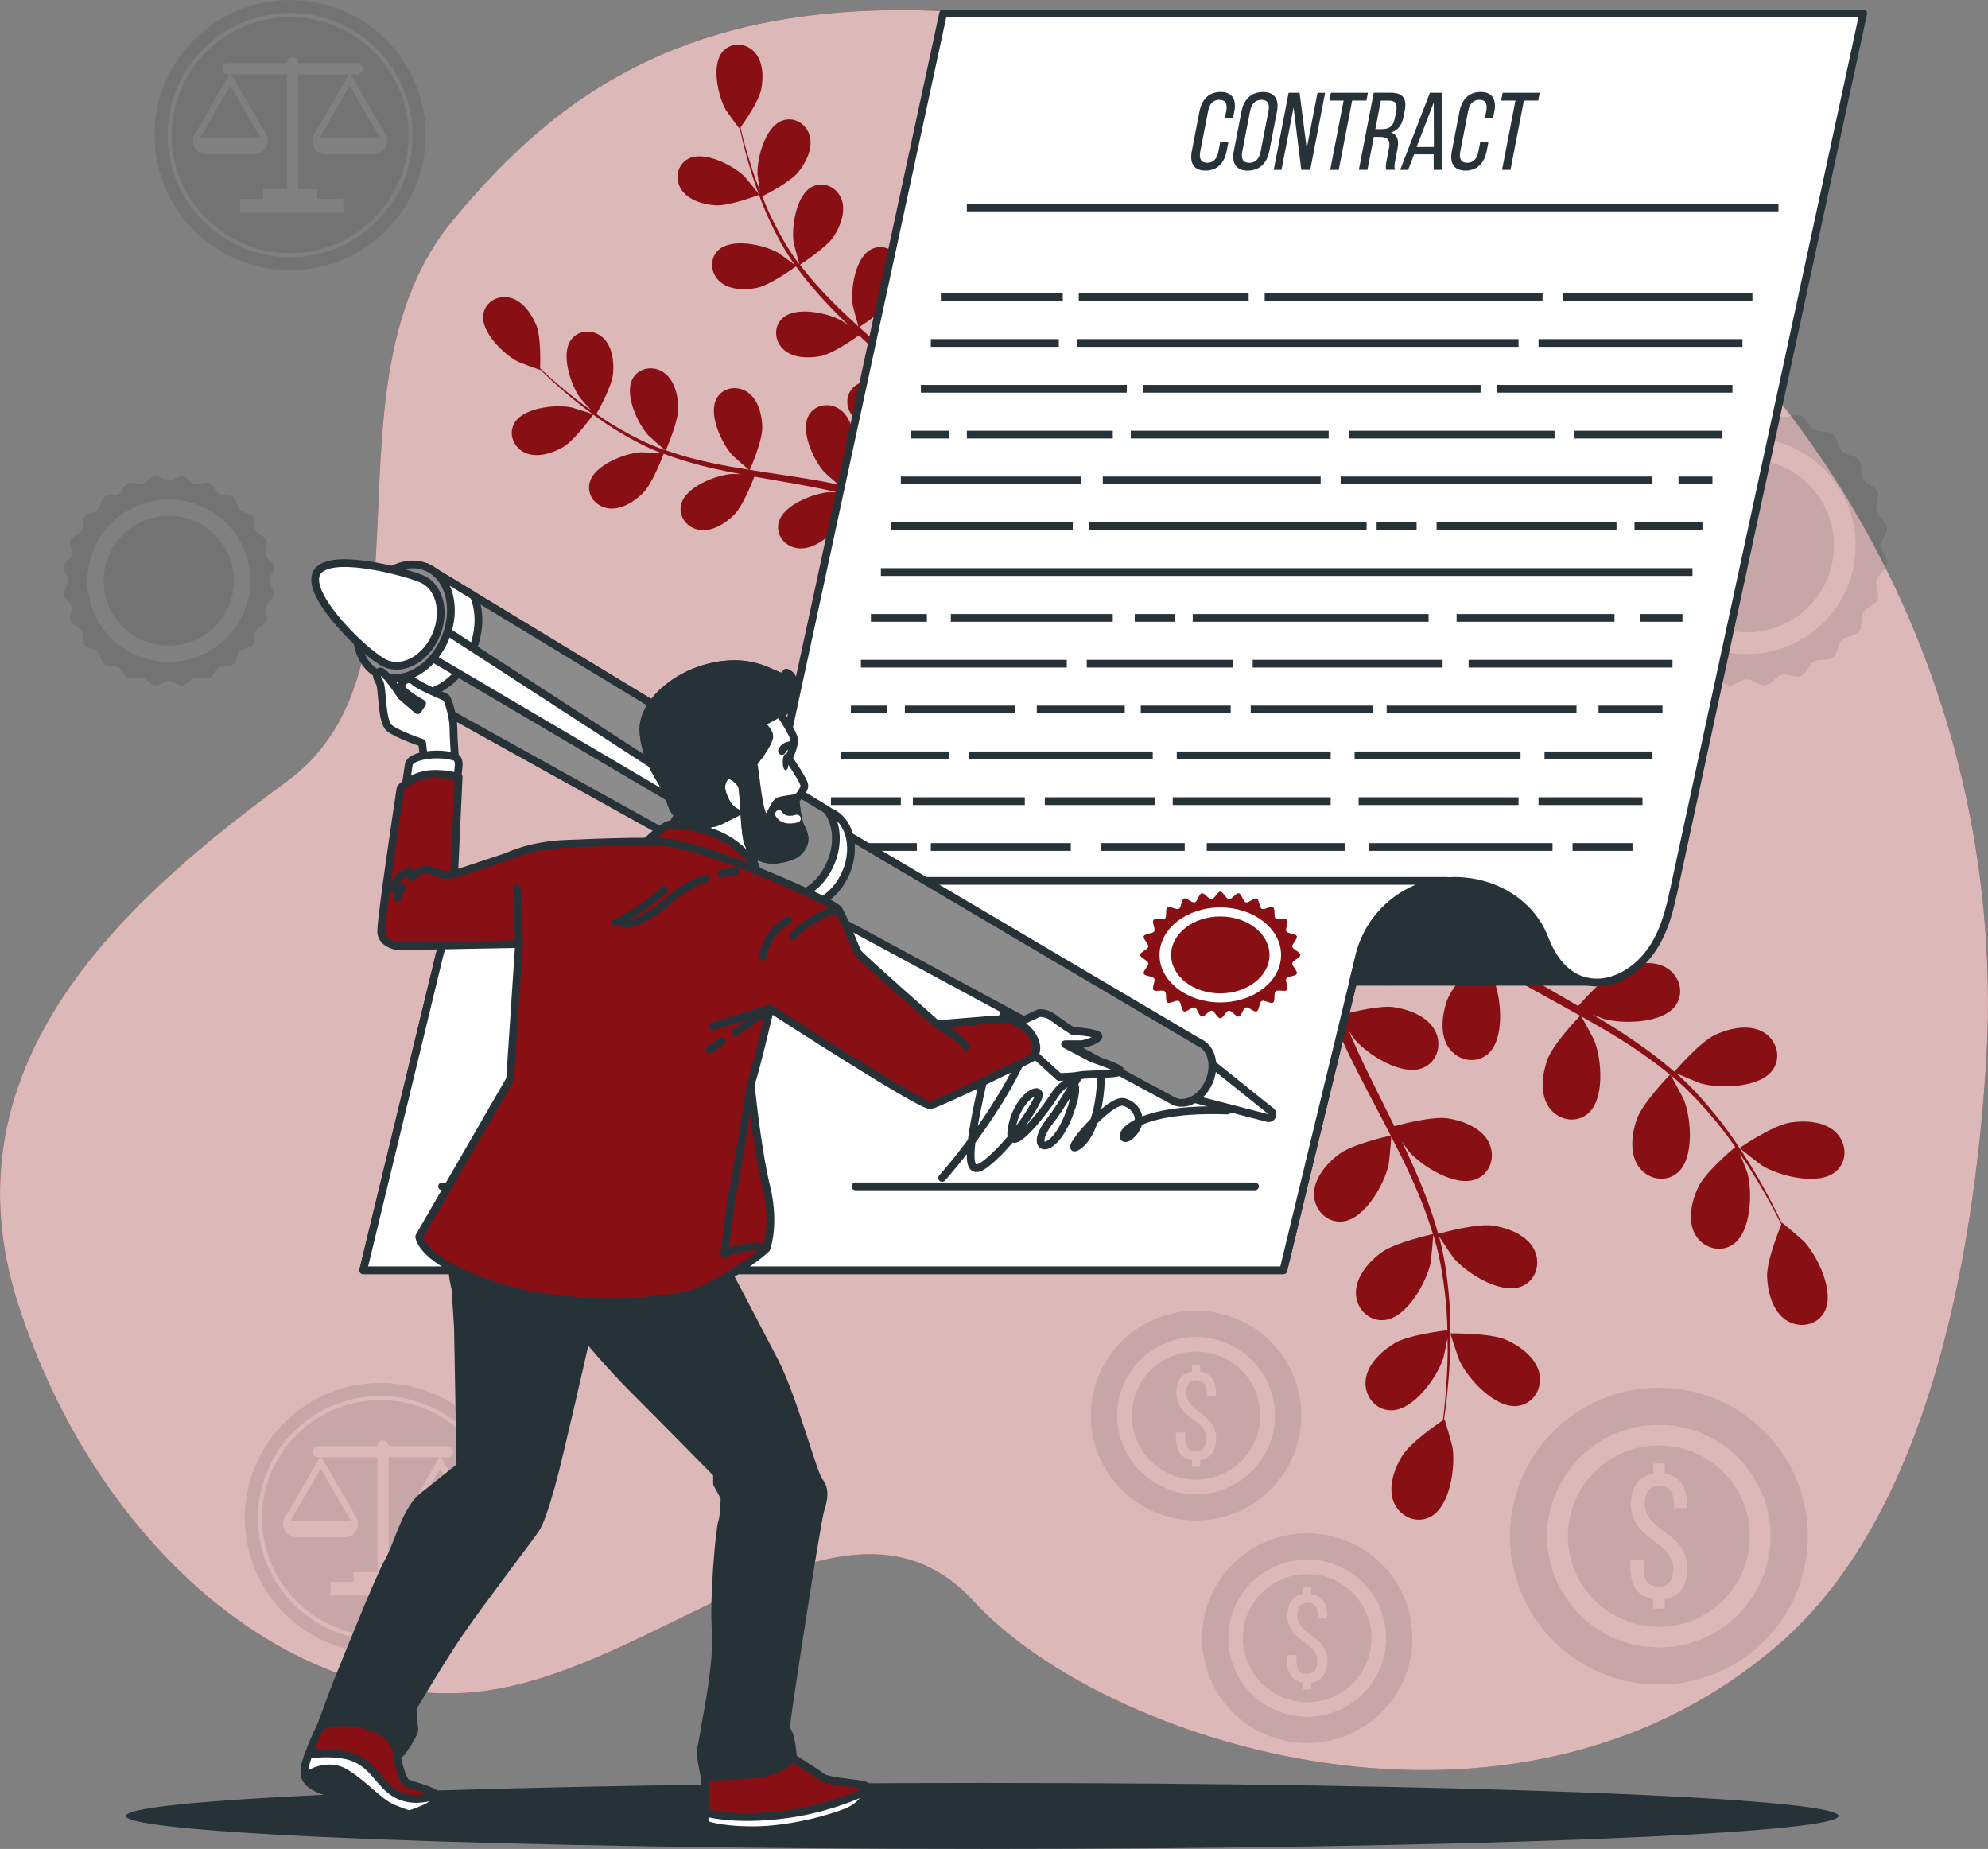 <svg width="257" height="239" viewBox="0 0 257 239" fill="none" xmlns="http://www.w3.org/2000/svg">
<rect x="0" y="0" width="257" height="239" fill="#808080" stroke="none"/>
<g clip-path="url(#clip0_1059_3)">
<path d="M256.717 138.013C259.92 90.094 235.63 44.221 193.538 20.847C186.072 16.701 177.81 13.12 168.687 10.376C101.304 -9.875 76.169 7.178 58.522 28.495C40.874 49.811 57.452 86.049 37.13 100.971C16.809 115.892 -7.791 137.209 2.369 168.65C12.53 200.092 37.665 220.876 61.195 218.744C84.726 216.612 109.326 188.901 125.904 207.02C142.482 225.139 195.426 242.725 230.186 212.349C248.759 196.122 254.968 164.211 256.717 138.013Z" fill="#881015"/>
<path opacity="0.7" d="M256.717 138.013C259.92 90.094 235.63 44.221 193.538 20.847C186.072 16.701 177.81 13.12 168.687 10.376C101.304 -9.875 76.169 7.178 58.522 28.495C40.874 49.811 57.452 86.049 37.13 100.971C16.809 115.892 -7.791 137.209 2.369 168.65C12.53 200.092 37.665 220.876 61.195 218.744C84.726 216.612 109.326 188.901 125.904 207.02C142.482 225.139 195.426 242.725 230.186 212.349C248.759 196.122 254.968 164.211 256.717 138.013Z" fill="white"/>
<path d="M231.346 145.122C229.1 145.501 224.892 148.384 224.886 148.384C224.843 148.416 227.635 150.574 227.828 150.691C230.047 152.034 235.133 153.329 237.331 151.432C238.914 150.062 238.742 147.702 237.282 146.327C235.785 144.92 233.261 144.797 231.346 145.122Z" fill="#881015"/>
<path d="M221.774 133.745C219.79 134.661 216.699 138.253 216.453 138.536C214.453 136.798 212.26 135.184 209.955 133.665C208.634 132.796 207.281 131.965 205.912 131.144C206.591 131.426 207.206 131.672 207.292 131.698C209.789 132.407 215.036 132.322 216.656 129.913C217.822 128.176 217.03 125.943 215.255 125C213.442 124.04 210.971 124.589 209.212 125.405C207.426 126.231 204.73 129.236 204.025 130.041C203.495 129.732 202.971 129.417 202.442 129.114C199.896 127.643 197.356 126.183 194.901 124.68C194.035 124.152 193.206 123.598 192.372 123.044C192.976 123.294 193.489 123.497 193.57 123.523C196.067 124.232 201.313 124.147 202.934 121.738C204.099 120.001 203.308 117.768 201.532 116.825C199.72 115.865 197.249 116.414 195.489 117.23C193.783 118.018 191.27 120.768 190.43 121.722C189.591 121.131 188.756 120.544 187.97 119.932C187.446 119.505 186.906 119.127 186.403 118.669C185.895 118.226 185.393 117.784 184.89 117.347C183.96 116.473 182.997 115.578 182.109 114.704C181.489 114.102 180.906 113.51 180.323 112.924C181.179 113.462 182.869 114.48 183.024 114.549C185.382 115.631 190.585 116.334 192.548 114.197C193.965 112.657 193.521 110.329 191.912 109.129C190.265 107.904 187.74 108.074 185.879 108.613C183.826 109.204 180.355 112.151 179.922 112.519C178.954 111.538 178.023 110.579 177.162 109.657C175.248 107.627 173.595 105.772 172.221 104.184L170.627 105.223C172.087 106.843 173.863 108.751 175.922 110.845C176.9 111.842 177.965 112.892 179.066 113.958C178.858 114.256 177.67 115.961 176.761 117.688C174.633 117.155 170.408 117.661 169.863 117.731C169.595 116.382 169.355 115.066 169.146 113.824C168.702 111.224 168.36 108.879 168.098 106.87L166.371 107.994C166.659 109.817 167.012 111.879 167.451 114.128C167.713 115.498 168.023 116.958 168.355 118.45C167.836 118.653 163.59 120.337 162.103 121.871C160.755 123.262 159.424 125.405 159.734 127.424C160.044 129.407 161.9 130.883 163.927 130.355C166.74 129.625 168.547 124.717 168.697 122.133C168.708 121.978 168.617 120.315 168.536 119.265C168.675 119.873 168.804 120.47 168.954 121.093C169.242 122.335 169.569 123.566 169.911 124.888C170.098 125.522 170.29 126.161 170.483 126.806C170.659 127.451 170.932 128.112 171.151 128.767C171.702 130.286 172.328 131.794 172.996 133.308C171.906 133.563 168.05 134.523 166.499 135.695C164.953 136.862 163.312 138.781 163.317 140.827C163.322 142.831 164.932 144.573 167.018 144.36C169.911 144.062 172.446 139.484 172.98 136.947C173.013 136.788 173.194 134.928 173.275 133.905C173.681 134.81 174.087 135.711 174.531 136.612C175.809 139.212 177.189 141.808 178.548 144.398C178.965 145.192 179.371 145.986 179.783 146.785C179.392 146.87 174.788 147.909 173.05 149.226C171.504 150.393 169.863 152.311 169.868 154.358C169.873 156.361 171.483 158.104 173.569 157.891C176.462 157.592 178.997 153.015 179.532 150.483C179.574 150.292 179.826 147.616 179.858 146.929C180.762 148.682 181.644 150.435 182.441 152.199C183.548 154.635 184.5 157.081 185.243 159.522C185.061 159.559 180.248 160.625 178.467 161.973C176.922 163.14 175.28 165.059 175.285 167.105C175.291 169.109 176.9 170.851 178.986 170.638C181.879 170.34 184.414 165.762 184.949 163.225C184.992 163.028 185.264 160.145 185.275 159.617C185.318 159.761 185.382 159.911 185.425 160.054C186.19 162.671 186.596 165.298 186.858 167.776C187.013 169.215 187.083 170.601 187.115 171.954C186.195 172.061 182.013 172.594 180.275 173.633C178.612 174.624 176.767 176.351 176.547 178.387C176.328 180.38 177.74 182.288 179.836 182.304C182.746 182.325 185.767 178.051 186.58 175.589C186.623 175.456 186.922 174.049 187.125 173.015C187.131 173.622 187.152 174.251 187.147 174.837C187.131 177.028 186.981 179.037 186.837 180.811C186.746 181.819 186.644 182.73 186.537 183.583C185.692 184.153 182.318 186.503 181.27 188.192C180.253 189.839 179.414 192.216 180.157 194.123C180.885 195.989 183.018 197.039 184.885 196.09C187.478 194.774 188.184 189.588 187.767 187.036C187.73 186.817 186.772 183.423 186.73 183.455C186.73 183.455 186.687 183.481 186.676 183.487C186.794 182.671 186.911 181.792 187.018 180.833C187.206 179.058 187.398 177.049 187.462 174.848C187.532 172.647 187.543 170.26 187.329 167.739C187.115 165.213 186.762 162.564 186.045 159.889C186.04 159.857 186.024 159.831 186.018 159.799C186.473 160.518 187.81 162.485 187.928 162.623C189.617 164.59 194.04 167.398 196.725 166.279C198.655 165.474 199.233 163.172 198.276 161.413C197.297 159.618 194.933 158.717 193.013 158.429C190.847 158.104 186.286 159.399 185.922 159.5C185.216 156.953 184.286 154.4 183.195 151.864C182.574 150.414 181.906 148.975 181.216 147.536C181.628 148.144 182.002 148.687 182.061 148.757C183.751 150.723 188.174 153.532 190.858 152.413C192.794 151.608 193.366 149.306 192.409 147.547C191.43 145.751 189.067 144.851 187.147 144.563C185.2 144.27 181.286 145.293 180.253 145.581C179.981 145.032 179.719 144.483 179.446 143.934C178.141 141.307 176.826 138.695 175.612 136.089C175.184 135.173 174.799 134.251 174.408 133.334C174.777 133.873 175.087 134.326 175.146 134.389C176.836 136.356 181.259 139.164 183.943 138.045C185.879 137.241 186.452 134.938 185.494 133.18C184.516 131.384 182.152 130.483 180.232 130.195C178.376 129.918 174.756 130.83 173.526 131.165C173.157 130.211 172.783 129.263 172.462 128.32C172.258 127.675 172.023 127.067 171.852 126.406C171.676 125.756 171.499 125.112 171.323 124.477C171.028 123.236 170.724 121.962 170.467 120.742C170.285 119.894 170.125 119.09 169.964 118.274C170.381 119.191 171.226 120.971 171.317 121.115C172.226 122.575 174.28 124.579 176.376 125.559C176.51 125.778 176.66 125.98 176.831 126.167C178.184 127.648 180.553 127.861 181.954 126.305C183.895 124.147 182.687 119.058 181.377 116.825C181.302 116.692 180.302 115.354 179.66 114.523C180.114 114.954 180.548 115.381 181.018 115.823C181.943 116.697 182.895 117.544 183.917 118.461C184.425 118.887 184.938 119.313 185.457 119.745C185.96 120.187 186.553 120.587 187.104 121.013C188.404 121.978 189.762 122.895 191.158 123.785C190.388 124.595 187.703 127.515 187.061 129.348C186.42 131.171 186.109 133.675 187.248 135.381C188.361 137.049 190.671 137.619 192.291 136.292C194.537 134.453 194.12 129.242 193.163 126.833C193.104 126.684 192.222 125.032 191.725 124.136C192.564 124.664 193.404 125.197 194.27 125.703C196.778 127.169 199.361 128.575 201.934 129.988C202.72 130.419 203.5 130.862 204.281 131.299C204.003 131.586 200.736 134.986 200.014 137.038C199.372 138.861 199.062 141.365 200.201 143.071C201.313 144.739 203.623 145.309 205.244 143.982C207.49 142.143 207.073 136.931 206.116 134.523C206.046 134.342 204.773 131.965 204.42 131.379C206.142 132.343 207.848 133.324 209.495 134.352C211.763 135.775 213.913 137.294 215.886 138.919C215.758 139.052 212.33 142.586 211.592 144.691C210.95 146.513 210.64 149.018 211.779 150.723C212.891 152.391 215.201 152.961 216.822 151.634C219.068 149.796 218.651 144.584 217.694 142.175C217.619 141.983 216.255 139.431 215.972 138.989C216.089 139.084 216.223 139.175 216.335 139.271C218.421 141.035 220.212 143.001 221.806 144.925C222.731 146.039 223.555 147.158 224.33 148.266C223.624 148.858 220.426 151.608 219.555 153.425C218.715 155.168 218.132 157.624 219.073 159.442C219.993 161.222 222.228 162.037 223.983 160.896C226.421 159.314 226.576 154.086 225.892 151.592C225.854 151.453 225.325 150.116 224.924 149.146C225.266 149.652 225.63 150.164 225.951 150.654C227.154 152.492 228.138 154.246 228.999 155.807C229.48 156.697 229.897 157.518 230.282 158.285C229.897 159.228 228.378 163.044 228.443 165.021C228.507 166.956 229.122 169.396 230.801 170.579C232.443 171.736 234.801 171.437 235.833 169.62C237.267 167.094 234.983 162.389 233.224 160.481C233.068 160.316 230.395 158.019 230.373 158.067C230.373 158.067 230.352 158.115 230.352 158.125C229.999 157.379 229.608 156.585 229.17 155.722C228.341 154.139 227.389 152.354 226.223 150.489C225.063 148.618 223.747 146.614 222.175 144.632C220.597 142.644 218.843 140.63 216.758 138.786C216.736 138.765 216.704 138.749 216.683 138.727C217.458 139.079 219.662 139.985 219.843 140.033C222.341 140.742 227.587 140.657 229.207 138.248C230.373 136.51 229.582 134.278 227.806 133.334C226.004 132.386 223.533 132.935 221.774 133.745Z" fill="#881015"/>
<path d="M187.505 172.36C187.451 172.36 188.585 175.696 188.681 175.898C189.788 178.238 193.312 182.112 196.2 181.739C198.281 181.472 199.446 179.405 198.987 177.454C198.516 175.461 196.478 173.974 194.703 173.191C192.617 172.274 187.51 172.365 187.505 172.36Z" fill="#881015"/>
<path d="M72.746 57.821C74.329 56.915 76.698 53.579 76.698 53.574C76.725 53.542 74.019 52.689 73.842 52.652C71.794 52.257 67.607 52.689 66.484 54.725C65.671 56.19 66.463 57.922 67.944 58.556C69.463 59.201 71.398 58.594 72.746 57.821Z" fill="#881015"/>
<path d="M83.126 63.731C84.367 62.489 85.688 58.935 85.795 58.652C87.784 59.404 89.886 60.016 92.046 60.517C93.282 60.805 94.533 61.056 95.795 61.295C95.202 61.274 94.678 61.258 94.603 61.264C92.522 61.418 88.603 62.942 88.057 65.202C87.661 66.832 88.881 68.293 90.48 68.511C92.111 68.735 93.817 67.637 94.913 66.534C96.025 65.42 97.218 62.409 97.523 61.605C98.009 61.69 98.491 61.78 98.972 61.866C101.298 62.271 103.619 62.66 105.881 63.118C106.678 63.278 107.459 63.464 108.24 63.646C107.716 63.624 107.272 63.614 107.202 63.619C105.122 63.773 101.202 65.298 100.657 67.557C100.261 69.188 101.48 70.648 103.079 70.867C104.71 71.085 106.416 69.993 107.512 68.889C108.577 67.824 109.7 65.058 110.069 64.104C110.866 64.317 111.657 64.525 112.422 64.77C112.935 64.946 113.448 65.079 113.951 65.287C114.459 65.479 114.962 65.671 115.459 65.862C116.4 66.262 117.379 66.667 118.288 67.083C118.925 67.365 119.524 67.648 120.128 67.93C119.336 67.76 117.775 67.466 117.641 67.456C115.561 67.296 111.454 68.207 110.571 70.36C109.935 71.911 110.919 73.542 112.465 73.995C114.042 74.458 115.898 73.632 117.149 72.71C118.529 71.692 120.32 68.516 120.54 68.122C121.54 68.591 122.508 69.055 123.417 69.513C125.422 70.51 127.187 71.447 128.663 72.263L129.572 71.037C128.021 70.222 126.155 69.278 124.016 68.271C123 67.792 121.909 67.296 120.78 66.8C120.855 66.518 121.272 64.909 121.476 63.352C123.224 63.166 126.267 61.61 126.658 61.407C127.235 62.351 127.781 63.273 128.289 64.147C129.348 65.98 130.262 67.648 131.016 69.092L132 67.765C131.273 66.47 130.433 65.02 129.476 63.443C128.898 62.484 128.257 61.471 127.593 60.437C127.93 60.139 130.652 57.698 131.348 56.132C131.973 54.714 132.38 52.732 131.578 51.293C130.791 49.886 128.984 49.289 127.604 50.248C125.69 51.581 125.695 55.775 126.31 57.762C126.347 57.88 126.877 59.105 127.23 59.878C126.957 59.457 126.695 59.047 126.406 58.615C125.845 57.762 125.256 56.926 124.625 56.025C124.305 55.599 123.984 55.172 123.657 54.741C123.342 54.304 122.957 53.883 122.604 53.451C121.77 52.46 120.871 51.495 119.946 50.547C120.695 50.051 123.331 48.266 124.171 46.95C125.01 45.639 125.711 43.741 125.133 42.207C124.572 40.698 122.871 39.835 121.363 40.576C119.267 41.604 118.641 45.75 118.941 47.807C118.957 47.935 119.342 49.385 119.566 50.179C119.005 49.614 118.449 49.044 117.866 48.49C116.176 46.886 114.416 45.313 112.668 43.741C112.133 43.262 111.603 42.771 111.074 42.286C111.341 42.116 114.518 40.054 115.465 38.583C116.304 37.277 117.005 35.375 116.427 33.84C115.866 32.332 114.165 31.468 112.657 32.209C110.561 33.238 109.935 37.384 110.234 39.441C110.256 39.595 110.812 41.684 110.978 42.207C109.812 41.135 108.657 40.064 107.561 38.956C106.047 37.432 104.651 35.849 103.411 34.224C103.534 34.144 106.86 32.007 107.828 30.504C108.668 29.193 109.368 27.296 108.791 25.756C108.229 24.247 106.528 23.384 105.02 24.125C102.924 25.153 102.298 29.299 102.598 31.357C102.619 31.516 103.218 33.76 103.357 34.16C103.282 34.064 103.197 33.968 103.122 33.872C101.817 32.113 100.78 30.248 99.892 28.457C99.373 27.418 98.934 26.39 98.533 25.388C99.197 25.052 102.197 23.491 103.213 22.233C104.191 21.023 105.095 19.217 104.694 17.623C104.304 16.062 102.71 15.017 101.127 15.588C98.929 16.376 97.849 20.432 97.924 22.51C97.929 22.622 98.095 23.768 98.229 24.599C98.052 24.141 97.865 23.672 97.704 23.235C97.106 21.583 96.656 20.027 96.271 18.652C96.057 17.869 95.881 17.154 95.726 16.483C96.202 15.817 98.09 13.115 98.405 11.553C98.71 10.035 98.678 8.01 97.587 6.779C96.517 5.574 94.619 5.377 93.48 6.608C91.897 8.319 92.811 12.412 93.833 14.223C93.924 14.378 95.587 16.664 95.614 16.632C95.614 16.632 95.635 16.6 95.64 16.59C95.779 17.24 95.934 17.933 96.122 18.684C96.475 20.075 96.892 21.636 97.459 23.309C98.02 24.983 98.678 26.789 99.544 28.623C100.411 30.466 101.411 32.358 102.699 34.176C102.715 34.197 102.731 34.218 102.748 34.234C102.207 33.819 100.651 32.71 100.523 32.636C98.705 31.623 94.587 30.733 92.881 32.321C91.651 33.462 91.859 35.353 93.073 36.414C94.314 37.496 96.341 37.517 97.865 37.203C99.587 36.846 102.657 34.613 102.903 34.431C104.143 36.153 105.56 37.815 107.085 39.425C107.956 40.347 108.86 41.242 109.78 42.132C109.299 41.786 108.865 41.482 108.801 41.45C106.983 40.437 102.865 39.547 101.159 41.135C99.929 42.276 100.138 44.168 101.352 45.228C102.592 46.31 104.619 46.331 106.143 46.017C107.689 45.697 110.352 43.843 111.047 43.342C111.406 43.677 111.753 44.019 112.112 44.359C113.828 45.974 115.545 47.578 117.181 49.198C117.759 49.769 118.304 50.355 118.855 50.936C118.427 50.632 118.064 50.376 118.005 50.344C116.187 49.332 112.069 48.442 110.363 50.03C109.133 51.17 109.341 53.062 110.555 54.122C111.796 55.204 113.823 55.226 115.347 54.911C116.823 54.607 119.294 52.918 120.123 52.327C120.668 52.939 121.214 53.552 121.716 54.176C122.048 54.607 122.395 54.996 122.706 55.449C123.021 55.892 123.337 56.323 123.641 56.755C124.208 57.608 124.797 58.482 125.326 59.329C125.7 59.915 126.043 60.48 126.396 61.045C125.829 60.469 124.69 59.366 124.588 59.281C123.497 58.434 121.395 57.49 119.54 57.336C119.379 57.208 119.208 57.096 119.026 57.005C117.593 56.265 115.753 56.76 115.133 58.322C114.272 60.485 116.604 63.981 118.213 65.298C118.31 65.377 119.433 66.108 120.149 66.555C119.689 66.353 119.24 66.156 118.764 65.953C117.823 65.548 116.871 65.175 115.844 64.77C115.342 64.589 114.839 64.413 114.326 64.226C113.823 64.035 113.267 63.896 112.732 63.725C111.486 63.358 110.208 63.049 108.908 62.761C109.261 61.935 110.464 58.999 110.443 57.437C110.416 55.886 109.951 53.915 108.619 52.95C107.315 52.002 105.421 52.215 104.571 53.659C103.389 55.668 105.165 59.473 106.55 61.018C106.635 61.114 107.758 62.116 108.384 62.649C107.603 62.484 106.823 62.313 106.031 62.175C103.737 61.764 101.4 61.423 99.068 61.072C98.357 60.965 97.646 60.848 96.934 60.736C97.063 60.443 98.571 56.979 98.544 55.236C98.517 53.685 98.052 51.714 96.721 50.749C95.416 49.8 93.522 50.014 92.672 51.458C91.49 53.467 93.266 57.272 94.651 58.817C94.758 58.935 96.373 60.368 96.801 60.715C95.234 60.464 93.678 60.203 92.153 59.878C90.046 59.436 88.009 58.887 86.068 58.21C86.126 58.071 87.72 54.464 87.688 52.678C87.661 51.127 87.196 49.156 85.865 48.191C84.56 47.243 82.666 47.456 81.816 48.9C80.634 50.909 82.41 54.714 83.795 56.259C83.902 56.382 85.645 57.922 85.982 58.183C85.865 58.141 85.742 58.114 85.629 58.071C83.57 57.32 81.666 56.339 79.934 55.332C78.923 54.751 77.993 54.133 77.099 53.515C77.463 52.875 79.105 49.923 79.255 48.308C79.399 46.763 79.153 44.754 77.939 43.645C76.746 42.558 74.837 42.564 73.837 43.907C72.441 45.772 73.784 49.747 74.998 51.442C75.062 51.532 75.837 52.396 76.409 53.014C76.008 52.732 75.591 52.444 75.217 52.161C73.8 51.111 72.57 50.062 71.484 49.124C70.874 48.586 70.329 48.085 69.826 47.616C69.853 46.8 69.933 43.507 69.329 42.036C68.741 40.597 67.596 38.929 66.003 38.503C64.447 38.087 62.751 38.967 62.484 40.618C62.109 42.915 65.142 45.83 66.997 46.774C67.158 46.853 69.816 47.845 69.816 47.802C69.816 47.802 69.816 47.76 69.816 47.754C70.292 48.218 70.805 48.708 71.377 49.236C72.441 50.2 73.655 51.277 75.056 52.358C76.452 53.446 77.998 54.586 79.736 55.647C81.474 56.707 83.362 57.736 85.442 58.546C85.463 58.556 85.49 58.562 85.517 58.572C84.832 58.524 82.923 58.455 82.773 58.466C80.693 58.62 76.773 60.144 76.222 62.404C75.827 64.035 77.046 65.495 78.645 65.713C80.324 65.926 82.025 64.829 83.126 63.731Z" fill="#881015"/>
<path d="M98.148 25.175C98.186 25.159 96.405 22.963 96.277 22.835C94.79 21.38 91.057 19.441 88.987 20.522C87.501 21.3 87.196 23.176 88.089 24.519C88.998 25.889 90.95 26.443 92.501 26.544C94.325 26.656 98.143 25.175 98.148 25.175Z" fill="#881015"/>
<g opacity="0.1">
<path d="M35.392 76.851C35.467 76.281 34.804 75.657 34.804 75.071C34.804 74.485 35.467 73.856 35.392 73.291C35.317 72.71 34.515 72.279 34.365 71.719C34.215 71.154 34.691 70.382 34.467 69.849C34.242 69.31 33.355 69.097 33.066 68.596C32.772 68.095 33.034 67.221 32.675 66.763C32.322 66.305 31.408 66.326 30.996 65.916C30.584 65.505 30.611 64.599 30.146 64.242C29.686 63.891 28.814 64.146 28.306 63.853C27.803 63.566 27.595 62.681 27.055 62.457C26.52 62.239 25.745 62.708 25.178 62.558C24.622 62.409 24.183 61.61 23.6 61.535C23.028 61.461 22.402 62.121 21.814 62.121C21.226 62.121 20.595 61.461 20.028 61.535C19.445 61.61 19.012 62.409 18.45 62.558C17.883 62.708 17.108 62.233 16.573 62.457C16.033 62.681 15.819 63.566 15.316 63.853C14.814 64.146 13.937 63.885 13.477 64.242C13.017 64.594 13.038 65.505 12.626 65.916C12.215 66.326 11.306 66.299 10.947 66.763C10.594 67.221 10.851 68.09 10.557 68.596C10.268 69.097 9.38 69.305 9.156 69.843C8.936 70.376 9.412 71.149 9.257 71.714C9.108 72.268 8.305 72.705 8.23 73.286C8.156 73.856 8.819 74.48 8.819 75.066C8.819 75.652 8.156 76.281 8.23 76.846C8.305 77.427 9.108 77.858 9.257 78.418C9.407 78.983 8.931 79.755 9.156 80.288C9.38 80.827 10.268 81.04 10.557 81.541C10.851 82.042 10.589 82.916 10.947 83.374C11.3 83.832 12.215 83.811 12.626 84.221C13.038 84.632 13.011 85.537 13.477 85.894C13.937 86.246 14.808 85.99 15.316 86.284C15.819 86.571 16.028 87.456 16.568 87.68C17.102 87.898 17.878 87.429 18.445 87.579C19.001 87.728 19.439 88.527 20.022 88.602C20.595 88.676 21.22 88.016 21.809 88.016C22.397 88.016 23.028 88.676 23.595 88.602C24.178 88.527 24.611 87.728 25.172 87.579C25.739 87.429 26.515 87.904 27.049 87.68C27.59 87.456 27.803 86.571 28.306 86.284C28.809 85.99 29.686 86.252 30.146 85.894C30.606 85.543 30.584 84.632 30.996 84.221C31.408 83.811 32.317 83.838 32.675 83.374C33.028 82.916 32.772 82.047 33.066 81.541C33.355 81.04 34.242 80.832 34.467 80.294C34.686 79.761 34.21 78.988 34.365 78.423C34.515 77.864 35.317 77.432 35.392 76.851ZM21.819 85.559C16.006 85.559 11.29 80.864 11.29 75.066C11.29 69.273 16.001 64.573 21.819 64.573C27.638 64.573 32.349 69.268 32.349 75.066C32.349 80.864 27.632 85.559 21.819 85.559Z" fill="black"/>
<path d="M27.776 81.005C31.065 77.727 31.065 72.413 27.776 69.135C24.486 65.857 19.153 65.857 15.864 69.135C12.575 72.413 12.575 77.727 15.864 81.005C19.153 84.283 24.486 84.283 27.776 81.005Z" fill="black"/>
</g>
<g opacity="0.1">
<path d="M243.951 72.918C244.053 72.162 243.17 71.325 243.17 70.541C243.17 69.758 244.053 68.921 243.951 68.165C243.849 67.387 242.78 66.811 242.582 66.07C242.379 65.319 243.015 64.285 242.721 63.571C242.422 62.852 241.24 62.569 240.849 61.903C240.459 61.231 240.801 60.07 240.331 59.457C239.855 58.844 238.641 58.876 238.09 58.327C237.539 57.778 237.571 56.569 236.956 56.094C236.341 55.625 235.175 55.966 234.501 55.577C233.833 55.194 233.549 54.011 232.828 53.712C232.116 53.419 231.079 54.048 230.319 53.851C229.576 53.654 228.993 52.588 228.218 52.486C227.458 52.385 226.619 53.264 225.833 53.264C225.046 53.264 224.207 52.385 223.447 52.486C222.667 52.588 222.089 53.654 221.346 53.851C220.592 54.053 219.554 53.419 218.838 53.712C218.116 54.011 217.832 55.188 217.164 55.577C216.49 55.966 215.324 55.625 214.709 56.094C214.094 56.569 214.126 57.778 213.575 58.327C213.025 58.876 211.811 58.844 211.335 59.457C210.864 60.07 211.206 61.231 210.816 61.903C210.431 62.569 209.244 62.852 208.944 63.571C208.65 64.28 209.281 65.314 209.083 66.07C208.885 66.811 207.816 67.392 207.714 68.165C207.613 68.921 208.495 69.758 208.495 70.541C208.495 71.325 207.613 72.162 207.714 72.918C207.816 73.696 208.885 74.272 209.083 75.013C209.286 75.764 208.65 76.798 208.944 77.512C209.244 78.231 210.426 78.514 210.816 79.18C211.206 79.851 210.864 81.013 211.335 81.626C211.811 82.239 213.025 82.207 213.575 82.756C214.126 83.305 214.094 84.514 214.709 84.989C215.324 85.458 216.49 85.117 217.164 85.506C217.832 85.889 218.116 87.072 218.838 87.371C219.549 87.664 220.586 87.035 221.346 87.232C222.089 87.429 222.672 88.495 223.447 88.597C224.207 88.698 225.046 87.818 225.833 87.818C226.619 87.818 227.458 88.698 228.218 88.597C228.999 88.495 229.576 87.429 230.319 87.232C231.073 87.03 232.111 87.664 232.828 87.371C233.549 87.072 233.833 85.895 234.501 85.506C235.175 85.117 236.341 85.458 236.956 84.989C237.571 84.514 237.539 83.305 238.09 82.756C238.641 82.207 239.855 82.239 240.331 81.626C240.801 81.013 240.459 79.851 240.849 79.18C241.234 78.514 242.422 78.231 242.721 77.512C243.015 76.803 242.384 75.769 242.582 75.013C242.785 74.272 243.849 73.691 243.951 72.918ZM225.838 84.546C218.078 84.546 211.784 78.274 211.784 70.541C211.784 62.809 218.078 56.536 225.838 56.536C233.598 56.536 239.892 62.809 239.892 70.541C239.892 78.274 233.598 84.546 225.838 84.546Z" fill="black"/>
<path d="M232.551 79.523C237.534 75.832 238.569 68.815 234.865 63.85C231.16 58.885 224.118 57.853 219.136 61.545C214.154 65.236 213.118 72.254 216.823 77.218C220.527 82.183 227.569 83.215 232.551 79.523Z" fill="black"/>
</g>
<g opacity="0.1">
<path d="M214.453 186.844C207.955 186.844 202.688 192.093 202.688 198.568C202.688 205.043 207.955 210.292 214.453 210.292C220.95 210.292 226.218 205.043 226.218 198.568C226.218 192.093 220.95 186.844 214.453 186.844ZM215.212 206.7V207.937H213.715V206.7C211.683 206.418 210.768 204.883 210.768 202.666V201.664H212.474V202.783C212.474 204.254 213.084 205.091 214.394 205.091C215.725 205.091 216.314 204.254 216.314 202.783C216.314 199.149 210.843 199.101 210.843 194.507C210.843 192.269 211.757 190.804 213.72 190.5V189.194H215.217V190.5C217.207 190.782 218.116 192.317 218.116 194.507V194.95H216.41V194.39C216.41 192.946 215.827 192.061 214.517 192.061C213.233 192.061 212.645 192.946 212.645 194.39C212.645 198.051 218.143 198.072 218.143 202.666C218.132 204.862 217.196 206.423 215.212 206.7Z" fill="black"/>
<path d="M214.452 179.383C203.821 179.383 195.2 187.974 195.2 198.568C195.2 209.162 203.821 217.753 214.452 217.753C225.084 217.753 233.704 209.162 233.704 198.568C233.704 187.974 225.084 179.383 214.452 179.383ZM214.452 212.957C206.479 212.957 200.013 206.514 200.013 198.568C200.013 190.622 206.479 184.18 214.452 184.18C222.426 184.18 228.891 190.622 228.891 198.568C228.891 206.514 222.426 212.957 214.452 212.957Z" fill="black"/>
</g>
<g opacity="0.1">
<path d="M168.991 203.476C164.403 203.476 160.681 207.185 160.681 211.758C160.681 216.33 164.403 220.039 168.991 220.039C173.58 220.039 177.302 216.33 177.302 211.758C177.302 207.18 173.58 203.476 168.991 203.476ZM169.526 217.502V218.376H168.467V217.502C167.029 217.305 166.387 216.218 166.387 214.657V213.948H167.59V214.736C167.59 215.776 168.018 216.367 168.943 216.367C169.884 216.367 170.296 215.776 170.296 214.736C170.296 212.168 166.43 212.136 166.43 208.89C166.43 207.313 167.071 206.274 168.462 206.061V205.139H169.526V206.061C170.932 206.258 171.574 207.345 171.574 208.89V209.205H170.371V208.811C170.371 207.787 169.959 207.164 169.034 207.164C168.125 207.164 167.713 207.787 167.713 208.811C167.713 211.395 171.596 211.411 171.596 214.657C171.59 216.202 170.932 217.305 169.526 217.502Z" fill="black"/>
<path d="M168.991 198.206C161.483 198.206 155.392 204.27 155.392 211.757C155.392 219.245 161.477 225.309 168.991 225.309C176.505 225.309 182.591 219.245 182.591 211.757C182.591 204.27 176.499 198.206 168.991 198.206ZM168.991 221.92C163.36 221.92 158.793 217.369 158.793 211.757C158.793 206.146 163.36 201.595 168.991 201.595C174.622 201.595 179.189 206.146 179.189 211.757C179.189 217.369 174.622 221.92 168.991 221.92Z" fill="black"/>
</g>
<g opacity="0.1">
<path d="M154.621 174.704C150.033 174.704 146.311 178.413 146.311 182.986C146.311 187.558 150.033 191.267 154.621 191.267C159.209 191.267 162.932 187.558 162.932 182.986C162.932 178.408 159.215 174.704 154.621 174.704ZM155.161 188.731V189.605H154.102V188.731C152.664 188.533 152.022 187.446 152.022 185.885V185.176H153.225V185.965C153.225 187.004 153.653 187.595 154.578 187.595C155.519 187.595 155.931 187.004 155.931 185.965C155.931 183.396 152.065 183.364 152.065 180.119C152.065 178.541 152.707 177.502 154.097 177.289V176.367H155.156V177.289C156.562 177.486 157.204 178.573 157.204 180.119V180.433H156.001V180.039C156.001 179.016 155.589 178.392 154.664 178.392C153.755 178.392 153.343 179.016 153.343 180.039C153.343 182.623 157.225 182.639 157.225 185.885C157.225 187.43 156.562 188.528 155.161 188.731Z" fill="black"/>
<path d="M154.621 169.434C147.113 169.434 141.021 175.498 141.021 182.986C141.021 190.468 147.107 196.538 154.621 196.538C162.135 196.538 168.22 190.473 168.22 182.986C168.22 175.498 162.135 169.434 154.621 169.434ZM154.621 193.148C148.99 193.148 144.423 188.597 144.423 182.986C144.423 177.374 148.99 172.823 154.621 172.823C160.252 172.823 164.819 177.374 164.819 182.986C164.819 188.597 160.258 193.148 154.621 193.148Z" fill="black"/>
</g>
<path opacity="0.1" d="M41.291 17.858H49.158L45.222 11.069L41.291 17.858Z" fill="black"/>
<path opacity="0.1" d="M25.852 17.858H33.718L29.782 11.069L25.852 17.858Z" fill="black"/>
<path opacity="0.1" d="M37.505 2.212C29.066 2.212 22.199 9.054 22.199 17.464C22.199 25.873 29.066 32.715 37.505 32.715C45.944 32.715 52.81 25.873 52.81 17.464C52.81 9.054 45.944 2.212 37.505 2.212ZM48.329 19.947H42.114C40.783 19.947 39.954 18.513 40.617 17.368L45.109 9.614H38.563V24.45H40.991V25.713H44.377V27.488H31.055V25.713H34.018V24.45H37.114V9.608H29.895L34.387 17.362C35.05 18.508 34.221 19.942 32.889 19.942H26.681C25.349 19.942 24.52 18.508 25.183 17.362L29.675 9.608H29.494C29.093 9.608 28.766 9.283 28.766 8.884C28.766 8.484 29.093 8.159 29.494 8.159H37.109V8.154C37.109 7.754 37.435 7.429 37.836 7.429C38.237 7.429 38.563 7.754 38.563 8.154V8.159H46.179C46.58 8.159 46.906 8.484 46.906 8.884C46.906 9.283 46.58 9.608 46.179 9.608H45.328L49.821 17.362C50.489 18.513 49.655 19.947 48.329 19.947Z" fill="black"/>
<path opacity="0.1" d="M37.504 0C27.825 0 19.98 7.818 19.98 17.463C19.98 27.109 27.825 34.927 37.504 34.927C47.184 34.927 55.029 27.109 55.029 17.463C55.029 7.818 47.178 0 37.504 0ZM37.504 33.248C28.771 33.248 21.664 26.166 21.664 17.463C21.664 8.761 28.771 1.679 37.504 1.679C46.237 1.679 53.344 8.761 53.344 17.463C53.339 26.166 46.237 33.248 37.504 33.248Z" fill="black"/>
<path opacity="0.1" d="M52.965 196.623H60.831L56.901 189.834L52.965 196.623Z" fill="black"/>
<path opacity="0.1" d="M37.525 196.623H45.392L41.461 189.834L37.525 196.623Z" fill="black"/>
<path opacity="0.1" d="M49.178 180.977C40.74 180.977 33.873 187.819 33.873 196.229C33.873 204.638 40.74 211.481 49.178 211.481C57.617 211.481 64.484 204.638 64.484 196.229C64.484 187.819 57.617 180.977 49.178 180.977ZM60.002 198.712H53.794C52.462 198.712 51.633 197.279 52.296 196.133L56.788 188.379H50.237V203.215H52.665V204.478H56.05V206.253H42.729V204.478H45.692V203.215H48.788V188.379H41.569L46.061 196.133C46.724 197.279 45.895 198.712 44.563 198.712H38.355C37.023 198.712 36.194 197.279 36.857 196.133L41.349 188.379H41.167C40.766 188.379 40.44 188.054 40.44 187.654C40.44 187.254 40.766 186.929 41.167 186.929H48.783V186.924C48.783 186.524 49.109 186.199 49.51 186.199C49.911 186.199 50.237 186.524 50.237 186.924V186.929H57.853C58.254 186.929 58.58 187.254 58.58 187.654C58.58 188.054 58.254 188.379 57.853 188.379H57.002L61.495 196.133C62.163 197.279 61.334 198.712 60.002 198.712Z" fill="black"/>
<path opacity="0.1" d="M49.178 178.765C39.499 178.765 31.653 186.583 31.653 196.229C31.653 205.874 39.499 213.692 49.178 213.692C58.858 213.692 66.703 205.874 66.703 196.229C66.703 186.583 58.858 178.765 49.178 178.765ZM49.178 212.013C40.445 212.013 33.338 204.931 33.338 196.229C33.338 187.526 40.445 180.444 49.178 180.444C57.911 180.444 65.018 187.526 65.018 196.229C65.018 204.931 57.911 212.013 49.178 212.013Z" fill="black"/>
<path d="M126.973 239C188.111 239 237.673 237.091 237.673 234.737C237.673 232.382 188.111 230.473 126.973 230.473C65.835 230.473 16.273 232.382 16.273 234.737C16.273 237.091 65.835 239 126.973 239Z" fill="#263238"/>
<path d="M205.303 126.907C208.463 127.494 211.913 125.479 213.881 122.234C215.357 119.798 215.881 117.39 216.485 114.635C217.143 111.618 240.625 2.819 240.866 1.737H121.925L97.71 113.867L96.726 118.392C96.523 119.324 96.159 120.219 95.662 121.04L94.94 122.229C93.362 124.818 90.721 126.087 88.09 126.087C85.116 126.087 82.159 124.477 80.758 121.36C78.651 116.676 74.1 113.952 69.361 113.867C69.287 113.862 69.212 113.862 69.137 113.862C69.062 113.862 68.992 113.862 68.918 113.867C66.677 113.899 64.399 114.539 62.34 115.839C59.554 117.603 57.559 120.374 56.789 123.571L46.954 164.206H165.9L174.927 126.907" fill="white"/>
<path d="M205.303 126.907C208.463 127.494 211.913 125.479 213.881 122.234C215.357 119.798 215.881 117.39 216.485 114.635C217.143 111.618 240.625 2.819 240.866 1.737H121.925L97.71 113.867L96.726 118.392C96.523 119.324 96.159 120.219 95.662 121.04L94.94 122.229C93.362 124.818 90.721 126.087 88.09 126.087C85.116 126.087 82.159 124.477 80.758 121.36C78.651 116.676 74.1 113.952 69.361 113.867C69.287 113.862 69.212 113.862 69.137 113.862C69.062 113.862 68.992 113.862 68.918 113.867C66.677 113.899 64.399 114.539 62.34 115.839C59.554 117.603 57.559 120.374 56.789 123.571L46.954 164.206H165.9L174.927 126.907" stroke="#263238" stroke-miterlimit="10" stroke-linecap="round" stroke-linejoin="round"/>
<path d="M159.568 14.399L159.397 15.294H158.338L158.525 14.341C158.696 13.445 158.445 12.902 157.632 12.902C156.83 12.902 156.354 13.445 156.183 14.341L155.161 19.606C154.99 20.501 155.252 21.045 156.055 21.045C156.867 21.045 157.333 20.506 157.504 19.606L157.755 18.311H158.814L158.573 19.547C158.279 21.055 157.375 22.052 155.83 22.052C154.3 22.052 153.782 21.055 154.07 19.547L155.065 14.394C155.359 12.886 156.263 11.889 157.793 11.889C159.338 11.895 159.857 12.891 159.568 14.399Z" fill="#263238"/>
<path d="M160.493 14.399C160.788 12.875 161.734 11.895 163.264 11.895C164.809 11.895 165.376 12.875 165.082 14.399L164.087 19.552C163.793 21.061 162.847 22.057 161.301 22.057C159.772 22.057 159.21 21.061 159.499 19.552L160.493 14.399ZM160.59 19.606C160.413 20.517 160.697 21.045 161.499 21.045C162.312 21.045 162.788 20.517 162.964 19.606L163.986 14.341C164.157 13.445 163.895 12.902 163.076 12.902C162.274 12.902 161.788 13.445 161.611 14.341L160.59 19.606Z" fill="#263238"/>
<path d="M165.664 21.956H164.664L166.589 11.991H168.006L168.926 19.195L170.322 11.991H171.306L169.381 21.956H168.226L167.226 13.898L165.664 21.956Z" fill="#263238"/>
<path d="M171.964 21.956L173.697 13.003H171.852L172.049 11.991H176.836L176.643 13.003H174.798L173.066 21.956H171.964Z" fill="#263238"/>
<path d="M179.82 11.99C181.393 11.99 181.895 12.79 181.606 14.266L181.451 15.076C181.237 16.174 180.724 16.856 179.81 17.128C180.671 17.399 180.874 18.14 180.665 19.206L180.366 20.757C180.28 21.199 180.216 21.61 180.334 21.951H179.205C179.13 21.668 179.125 21.412 179.253 20.741L179.558 19.174C179.778 18.05 179.318 17.693 178.387 17.693H177.601L176.777 21.951H175.665L177.59 11.985H179.82V11.99ZM178.628 16.691C179.515 16.691 180.098 16.408 180.307 15.326L180.489 14.373C180.66 13.477 180.425 13.008 179.596 13.008H178.51L177.799 16.696H178.628V16.691Z" fill="#263238"/>
<path d="M182.81 19.952L182.035 21.961H181.008L184.848 11.996H186.463L186.452 21.961H185.34V19.952H182.81ZM183.136 18.998H185.366L185.35 13.248L183.136 18.998Z" fill="#263238"/>
<path d="M193.184 14.399L193.013 15.294H191.954L192.141 14.341C192.313 13.445 192.061 12.902 191.248 12.902C190.446 12.902 189.97 13.445 189.799 14.341L188.778 19.606C188.607 20.501 188.869 21.045 189.671 21.045C190.484 21.045 190.949 20.506 191.12 19.606L191.371 18.311H192.43L192.19 19.547C191.895 21.055 190.992 22.052 189.446 22.052C187.917 22.052 187.398 21.055 187.687 19.547L188.681 14.394C188.976 12.886 189.879 11.889 191.409 11.889C192.954 11.895 193.473 12.891 193.184 14.399Z" fill="#263238"/>
<path d="M194.179 21.956L195.911 13.003H194.066L194.259 11.991H199.045L198.847 13.003H197.002L195.27 21.956H194.179Z" fill="#263238"/>
<path d="M124.989 26.822H229.908" stroke="#263238" stroke-miterlimit="10"/>
<path d="M201.998 38.412H226.545" stroke="#263238" stroke-miterlimit="10"/>
<path d="M163.494 38.412H199.415" stroke="#263238" stroke-miterlimit="10"/>
<path d="M139.461 38.412H161.424" stroke="#263238" stroke-miterlimit="10"/>
<path d="M121.632 38.412H137.392" stroke="#263238" stroke-miterlimit="10"/>
<path d="M198.896 44.333H225.256" stroke="#263238" stroke-miterlimit="10"/>
<path d="M139.204 44.333H196.313" stroke="#263238" stroke-miterlimit="10"/>
<path d="M120.337 44.333H136.878" stroke="#263238" stroke-miterlimit="10"/>
<path d="M193.469 50.259H223.962" stroke="#263238" stroke-miterlimit="10"/>
<path d="M147.729 50.259H191.404" stroke="#263238" stroke-miterlimit="10"/>
<path d="M119.049 50.259H145.665" stroke="#263238" stroke-miterlimit="10"/>
<path d="M203.55 56.18H222.674" stroke="#263238" stroke-miterlimit="10"/>
<path d="M174.345 56.18H200.966" stroke="#263238" stroke-miterlimit="10"/>
<path d="M146.178 56.18H171.762" stroke="#263238" stroke-miterlimit="10"/>
<path d="M124.99 56.18H143.857" stroke="#263238" stroke-miterlimit="10"/>
<path d="M117.754 56.18H122.663" stroke="#263238" stroke-miterlimit="10"/>
<path d="M216.988 62.1H221.379" stroke="#263238" stroke-miterlimit="10"/>
<path d="M173.312 62.1H213.624" stroke="#263238" stroke-miterlimit="10"/>
<path d="M142.562 62.1H170.729" stroke="#263238" stroke-miterlimit="10"/>
<path d="M116.46 62.1H139.718" stroke="#263238" stroke-miterlimit="10"/>
<path d="M211.304 68.026H220.085" stroke="#263238" stroke-miterlimit="10"/>
<path d="M185.72 68.026H208.977" stroke="#263238" stroke-miterlimit="10"/>
<path d="M177.966 68.026H183.132" stroke="#263238" stroke-miterlimit="10"/>
<path d="M140.755 68.026H176.671" stroke="#263238" stroke-miterlimit="10"/>
<path d="M115.171 68.026H138.685" stroke="#263238" stroke-miterlimit="10"/>
<path d="M113.877 73.947H218.796" stroke="#263238" stroke-miterlimit="10"/>
<path d="M212.074 79.873H217.502" stroke="#263238" stroke-miterlimit="10"/>
<path d="M188.303 79.873H208.715" stroke="#263238" stroke-miterlimit="10"/>
<path d="M154.189 79.873H184.683" stroke="#263238" stroke-miterlimit="10"/>
<path d="M146.696 79.873H151.862" stroke="#263238" stroke-miterlimit="10"/>
<path d="M122.92 79.873H143.857" stroke="#263238" stroke-miterlimit="10"/>
<path d="M112.588 79.873H119.823" stroke="#263238" stroke-miterlimit="10"/>
<path d="M189.854 85.793H216.213" stroke="#263238" stroke-miterlimit="10"/>
<path d="M161.943 85.793H186.495" stroke="#263238" stroke-miterlimit="10"/>
<path d="M140.493 85.793H159.36" stroke="#263238" stroke-miterlimit="10"/>
<path d="M111.294 85.793H137.91" stroke="#263238" stroke-miterlimit="10"/>
<path d="M206.651 91.714H214.919" stroke="#263238" stroke-miterlimit="10"/>
<path d="M179.26 91.714H203.806" stroke="#263238" stroke-miterlimit="10"/>
<path d="M161.687 91.714H177.447" stroke="#263238" stroke-miterlimit="10"/>
<path d="M147.472 91.714H159.098" stroke="#263238" stroke-miterlimit="10"/>
<path d="M134.033 91.714H145.403" stroke="#263238" stroke-miterlimit="10"/>
<path d="M116.979 91.714H131.193" stroke="#263238" stroke-miterlimit="10"/>
<path d="M110 91.714H114.653" stroke="#263238" stroke-miterlimit="10"/>
<path d="M199.672 97.64H213.624" stroke="#263238" stroke-miterlimit="10"/>
<path d="M175.12 97.64H196.57" stroke="#263238" stroke-miterlimit="10"/>
<path d="M152.125 97.64H172.024" stroke="#263238" stroke-miterlimit="10"/>
<path d="M125.247 97.64H149.023" stroke="#263238" stroke-miterlimit="10"/>
<path d="M108.711 97.64H122.663" stroke="#263238" stroke-miterlimit="10"/>
<path d="M198.896 103.561H212.336" stroke="#263238" stroke-miterlimit="10"/>
<path d="M175.639 103.561H196.313" stroke="#263238" stroke-miterlimit="10"/>
<path d="M151.606 103.561H172.024" stroke="#263238" stroke-miterlimit="10"/>
<path d="M135.07 103.561H149.279" stroke="#263238" stroke-miterlimit="10"/>
<path d="M118.011 103.561H132.482" stroke="#263238" stroke-miterlimit="10"/>
<path d="M107.417 103.561H116.46" stroke="#263238" stroke-miterlimit="10"/>
<path d="M203.293 109.487H211.042" stroke="#263238" stroke-miterlimit="10"/>
<path d="M176.933 109.487H200.704" stroke="#263238" stroke-miterlimit="10"/>
<path d="M156.002 109.487H173.832" stroke="#263238" stroke-miterlimit="10"/>
<path d="M142.306 109.487H153.156" stroke="#263238" stroke-miterlimit="10"/>
<path d="M120.337 109.487H138.429" stroke="#263238" stroke-miterlimit="10"/>
<path d="M106.128 109.487H118.53" stroke="#263238" stroke-miterlimit="10"/>
<path d="M187.035 113.873V113.91C185.061 114.075 183.093 114.699 181.286 115.839C179.89 116.718 178.698 117.859 177.756 119.164C176.815 120.481 176.125 121.973 175.735 123.572L165.906 164.206H46.954L56.783 123.572C57.559 120.374 59.548 117.603 62.334 115.839C64.393 114.539 66.666 113.904 68.912 113.867H187.035V113.873Z" fill="white" stroke="#263238" stroke-miterlimit="10" stroke-linecap="round" stroke-linejoin="round"/>
<path d="M205.303 126.908H174.928L175.735 123.572C176.12 121.973 176.81 120.481 177.757 119.164C178.698 117.853 179.89 116.718 181.286 115.839C183.094 114.699 185.062 114.07 187.035 113.91C187.383 113.883 187.73 113.867 188.078 113.867C192.902 113.867 197.838 116.489 199.704 121.365C201.02 124.808 203.089 126.497 205.303 126.908Z" fill="#263238" stroke="#263238" stroke-miterlimit="10" stroke-linecap="round" stroke-linejoin="round"/>
<path d="M168.104 123.438C168.104 123.827 167.141 124.126 167.066 124.499C166.997 124.877 167.783 125.506 167.644 125.863C167.505 126.22 166.499 126.156 166.296 126.486C166.098 126.812 166.633 127.664 166.382 127.963C166.136 128.256 165.195 127.888 164.906 128.149C164.622 128.405 164.9 129.369 164.58 129.593C164.269 129.812 163.451 129.22 163.104 129.401C162.767 129.583 162.815 130.59 162.451 130.734C162.098 130.878 161.424 130.121 161.05 130.233C160.686 130.339 160.526 131.336 160.141 131.405C159.766 131.474 159.253 130.606 158.863 130.643C158.483 130.68 158.141 131.624 157.75 131.624C157.36 131.624 157.018 130.675 156.638 130.643C156.248 130.606 155.734 131.474 155.36 131.405C154.975 131.336 154.814 130.339 154.451 130.233C154.076 130.126 153.403 130.878 153.05 130.734C152.686 130.585 152.734 129.583 152.397 129.401C152.05 129.215 151.231 129.806 150.921 129.593C150.6 129.369 150.878 128.4 150.595 128.149C150.306 127.888 149.365 128.256 149.119 127.963C148.868 127.664 149.402 126.812 149.21 126.486C149.012 126.156 148.001 126.215 147.862 125.863C147.723 125.506 148.509 124.877 148.44 124.499C148.37 124.126 147.402 123.827 147.402 123.438C147.402 123.049 148.365 122.751 148.44 122.378C148.515 121.999 147.723 121.371 147.862 121.013C148.001 120.656 149.007 120.72 149.21 120.39C149.408 120.065 148.873 119.212 149.124 118.914C149.37 118.621 150.312 118.988 150.6 118.727C150.884 118.471 150.606 117.507 150.927 117.283C151.237 117.065 152.055 117.656 152.403 117.475C152.739 117.294 152.691 116.287 153.055 116.143C153.408 115.999 154.082 116.755 154.456 116.644C154.82 116.537 154.98 115.54 155.365 115.471C155.74 115.402 156.253 116.271 156.643 116.233C157.023 116.196 157.365 115.253 157.756 115.253C158.146 115.253 158.488 116.201 158.868 116.233C159.258 116.271 159.772 115.402 160.146 115.471C160.531 115.54 160.692 116.537 161.055 116.644C161.43 116.75 162.103 115.999 162.456 116.143C162.82 116.292 162.772 117.294 163.109 117.475C163.456 117.661 164.275 117.07 164.585 117.283C164.906 117.507 164.628 118.477 164.911 118.727C165.2 118.988 166.141 118.621 166.387 118.914C166.638 119.212 166.104 120.065 166.296 120.39C166.494 120.72 167.505 120.662 167.644 121.013C167.783 121.371 166.997 121.999 167.066 122.378C167.141 122.751 168.104 123.049 168.104 123.438Z" fill="#881015"/>
<path d="M157.755 129.577C162.094 129.577 165.611 126.829 165.611 123.438C165.611 120.048 162.094 117.299 157.755 117.299C153.417 117.299 149.899 120.048 149.899 123.438C149.899 126.829 153.417 129.577 157.755 129.577Z" fill="white"/>
<path d="M157.756 128.41C161.268 128.41 164.115 126.184 164.115 123.438C164.115 120.692 161.268 118.466 157.756 118.466C154.244 118.466 151.397 120.692 151.397 123.438C151.397 126.184 154.244 128.41 157.756 128.41Z" fill="#881015"/>
<path d="M162.237 153.356H110.588" stroke="#263238" stroke-miterlimit="10" stroke-linecap="round" stroke-linejoin="round"/>
<path d="M94.159 153.356H57.152" stroke="#263238" stroke-miterlimit="10" stroke-linecap="round" stroke-linejoin="round"/>
<path d="M121.791 152.263C121.791 152.263 131.54 141.509 134.316 130.952C137.091 120.401 130.262 126.119 127.529 137.827C124.796 149.535 124.796 152.53 127.529 150.356C129.658 148.661 131.786 145.975 133.139 143.838C133.524 143.231 133.845 142.666 134.091 142.186C135.182 140.006 131.631 141.371 130.813 145.725C129.995 150.084 134.909 143.817 136.278 141.643C137.642 139.463 140.375 138.376 138.193 144.094C136.006 149.812 132.727 148.725 135.733 144.909C138.738 141.099 142.016 133.201 142.289 137.555C142.562 141.914 141.471 146.812 139.284 148.176C137.096 149.535 143.38 141.914 145.295 142.458C147.209 143.001 148.027 145.181 146.113 146.817C144.198 148.453 144.198 143.007 158.686 143.55" stroke="#263238" stroke-miterlimit="10" stroke-linecap="round" stroke-linejoin="round"/>
<path d="M156.311 137.24L164.322 143.657C164.739 143.992 164.402 144.659 163.884 144.525L153.733 141.898L156.311 137.24Z" fill="white" stroke="#263238" stroke-miterlimit="10" stroke-linecap="round" stroke-linejoin="round"/>
<path d="M155.006 134.747L108.137 107.094L102.896 115.972L151.423 142.17C151.546 142.25 151.674 142.319 151.808 142.378C153.417 143.049 155.439 141.882 156.321 139.777C157.209 137.672 156.621 135.418 155.006 134.747Z" fill="#8C8C8C" stroke="#263238" stroke-miterlimit="10" stroke-linecap="round" stroke-linejoin="round"/>
<path d="M109.378 112.764C108.009 116.031 104.876 117.837 102.378 116.798C102.138 116.697 101.908 116.569 101.699 116.425L53.66 89.748L49.74 87.573L49.264 87.307L49.387 87.019L54.895 73.877L55.13 73.318L55.761 73.696L61.248 77.027L107.336 104.967C109.828 106.001 110.748 109.492 109.378 112.764Z" fill="white" stroke="#263238" stroke-miterlimit="10" stroke-linecap="round" stroke-linejoin="round"/>
<path d="M106.876 104.685L61.248 77.027L55.761 73.696L55.13 73.318L54.895 73.877L49.387 87.019L49.264 87.307L49.74 87.573L53.66 89.748L100.597 115.812C103.095 116.553 106.074 114.72 107.405 111.522C108.475 108.975 108.191 106.3 106.876 104.685Z" fill="#8C8C8C" stroke="#263238" stroke-miterlimit="10" stroke-linecap="round" stroke-linejoin="round"/>
<path d="M53.654 89.742C56.499 89.865 59.547 87.653 61.023 84.136C62.076 81.621 62.092 79.015 61.248 77.022L55.761 73.691C55.472 73.728 55.183 73.787 54.889 73.867C52.627 74.501 50.466 76.467 49.3 79.254C48.129 82.047 48.247 84.962 49.381 87.008C49.493 87.2 49.605 87.387 49.739 87.563" fill="white"/>
<path d="M53.654 89.742C56.499 89.865 59.547 87.653 61.023 84.136C62.076 81.621 62.092 79.015 61.248 77.022L55.761 73.691C55.472 73.728 55.183 73.787 54.889 73.867C52.627 74.501 50.466 76.467 49.3 79.254C48.129 82.047 48.247 84.962 49.381 87.008C49.493 87.2 49.605 87.387 49.739 87.563" stroke="#263238" stroke-miterlimit="10" stroke-linecap="round" stroke-linejoin="round"/>
<path d="M57.927 81.695L93.565 104.808C94.019 105.101 94.174 105.692 93.923 106.172C93.645 106.705 92.971 106.897 92.452 106.588L55.793 84.994L57.927 81.695Z" fill="white" stroke="#263238" stroke-miterlimit="10" stroke-linecap="round" stroke-linejoin="round"/>
<path d="M57.542 82.537C55.922 86.401 52.215 88.538 49.258 87.307C46.301 86.076 45.221 81.946 46.841 78.082C48.461 74.219 52.167 72.082 55.125 73.313C58.077 74.538 59.162 78.668 57.542 82.537Z" fill="#8C8C8C" stroke="#263238" stroke-miterlimit="10" stroke-linecap="round" stroke-linejoin="round"/>
<path d="M56.387 82.052C55.114 85.085 52.21 86.758 49.889 85.793C47.573 84.829 39.611 77.224 40.878 74.192C42.151 71.16 52.173 73.851 54.488 74.815C56.809 75.785 57.659 79.025 56.387 82.052Z" fill="white" stroke="#263238" stroke-miterlimit="10" stroke-linecap="round" stroke-linejoin="round"/>
<path d="M131.428 132.301L134.315 130.958C134.315 130.958 135.278 130.862 136.144 131.533C137.011 132.205 138.647 133.26 138.647 133.26C138.647 133.26 141.92 133.452 142.016 133.931C142.112 134.411 140.091 134.986 139.802 134.986C139.513 134.986 137.685 134.986 137.685 134.986C137.685 134.986 140.669 136.521 140.957 136.713C141.246 136.905 145.385 138.152 144.808 138.536C144.23 138.919 140.38 138.823 139.508 139.015C138.642 139.207 136.909 139.207 136.909 139.207L133.636 136.233L131.326 133.739C131.331 133.739 130.561 132.876 131.428 132.301Z" fill="white" stroke="#263238" stroke-miterlimit="10" stroke-linecap="round" stroke-linejoin="round"/>
<path d="M58.81 97.848C58.81 97.848 58.617 95.258 58.617 94.011C58.617 92.764 57.944 90.366 57.655 90.174C57.366 89.982 54.382 88.831 53.516 88.064C52.649 87.296 51.59 88.351 51.975 89.023C52.361 89.694 54.575 90.941 54.575 90.941L53.997 91.805L51.874 89.977C51.874 89.977 49.66 86.523 49.082 86.811C48.505 87.099 48.697 87.579 49.082 88.25C49.467 88.922 49.275 93.243 50.334 94.107C51.393 94.97 54.569 96.025 54.569 96.025L54.858 98.423C54.858 98.423 57.842 98.615 58.227 98.711C58.612 98.807 58.81 97.848 58.81 97.848Z" fill="white" stroke="#263238" stroke-miterlimit="10" stroke-linecap="round" stroke-linejoin="round"/>
<path d="M52.451 101.493L52.836 98.903C52.836 98.903 52.74 98.04 54.954 97.656C57.168 97.272 58.804 97.848 58.804 97.848C58.804 97.848 59.189 97.944 59.286 98.519C59.382 99.095 58.997 101.301 58.997 101.301C58.997 101.301 55.532 99.958 52.451 101.493Z" fill="white" stroke="#263238" stroke-miterlimit="10" stroke-linecap="round" stroke-linejoin="round"/>
<path d="M91.084 228.875V235.776C91.084 235.776 92.694 236.581 97.362 236.581C102.031 236.581 107.347 235.136 109.603 234.172C111.86 233.207 112.662 231.124 111.86 230.804C111.053 230.484 107.031 230.324 106.224 229.679C105.416 229.04 102.036 226.951 102.036 226.951C102.036 226.951 93.983 229.36 91.084 228.875Z" fill="#881015" stroke="#263238" stroke-miterlimit="10" stroke-linecap="round" stroke-linejoin="round"/>
<path d="M112.154 231.438C110.031 232.44 106.245 233.932 101.469 234.55C95.908 235.264 92.48 234.651 91.084 234.289V235.776C91.084 235.776 92.694 236.581 97.362 236.581C102.031 236.581 107.347 235.136 109.603 234.172C111.219 233.484 112.09 232.216 112.154 231.438Z" fill="white" stroke="#263238" stroke-miterlimit="10" stroke-linecap="round" stroke-linejoin="round"/>
<path d="M93.501 162.596L94.309 164.845C94.309 164.845 97.689 171.267 100.106 175.919C102.523 180.572 105.101 190.521 105.903 191.486C106.71 192.45 106.544 193.734 106.063 195.179C105.582 196.623 101.715 221.819 101.715 222.458C101.715 223.098 101.395 223.098 101.876 223.903C102.357 224.707 102.518 227.271 102.518 227.271C102.518 227.271 101.229 228.715 98.651 229.194C96.073 229.674 91.084 229.674 91.084 229.674C91.084 229.674 90.442 226.626 90.603 226.141C90.763 225.661 91.244 222.608 91.244 222.608C91.244 222.608 92.854 214.742 92.533 210.734C92.212 206.721 93.014 197.737 93.341 196.772C93.662 195.807 93.662 193.564 93.662 193.564L92.694 191.8V190.516C92.694 190.516 84.966 182.65 81.902 179.602C78.843 176.553 75.784 172.86 75.784 172.86C75.784 172.86 72.238 188.586 71.276 191.96C70.308 195.328 69.826 196.772 69.185 197.737C68.543 198.701 61.938 207.366 59.521 210.894C57.104 214.427 53.403 220.684 53.403 220.684C53.403 220.684 53.403 222.767 53.564 223.412C53.724 224.052 51.954 226.46 51.954 226.46L51.312 227.1C51.312 227.1 47.446 223.247 45.996 222.927C44.547 222.608 41.488 223.087 41.488 223.087C41.488 223.087 43.419 217.79 43.906 216.666C44.387 215.541 48.9 204.147 50.184 201.899C51.473 199.65 52.441 195.157 54.692 193.393C56.949 191.629 59.521 189.54 59.521 189.54L59.2 171.565L58.879 166.588C58.879 166.588 58.398 164.824 58.398 162.735C58.398 160.651 58.398 159.527 58.398 159.527C58.398 159.527 73.051 162.895 80.303 162.575C87.549 162.255 91.897 160.326 91.897 160.326L93.501 162.596Z" fill="#263238" stroke="#263238" stroke-miterlimit="10" stroke-linecap="round" stroke-linejoin="round"/>
<path d="M97.528 112.434C97.528 112.434 89.148 108.788 84.72 108.788C80.292 108.788 77.88 108.884 73.163 109.076C68.447 109.268 65.65 110.707 65.65 110.707L58.714 113.009L59.291 100.438C59.291 100.438 56.981 99.766 54.959 100.15C52.938 100.534 51.783 101.877 51.783 101.877C51.783 101.877 49.184 118.962 49.28 120.496C49.376 122.031 51.398 122.319 51.398 122.319L67.099 122.031L65.944 139.5L54.195 159.847C54.195 159.847 54.291 163.012 63.922 166.183C73.554 169.348 85.399 168.293 89.062 167.334C92.72 166.375 98.576 162.058 99.057 161.387C99.539 160.715 99.079 157.257 99.079 155.818C99.079 154.379 96.672 140.747 97.057 140.076C97.442 139.404 99.56 130.382 99.56 130.382C99.56 130.382 119.112 143.049 120.267 142.857C121.422 142.666 133.171 136.905 133.46 136.713C133.749 136.521 134.519 135.466 133.364 133.739C132.209 132.013 130.187 131.725 129.609 131.725C129.032 131.725 121.133 132.396 121.133 132.396C121.133 132.396 111.213 123.662 110.924 123.182C110.635 122.703 109.095 118.674 108.421 117.613C107.737 116.558 97.528 112.434 97.528 112.434Z" fill="#881015" stroke="#263238" stroke-miterlimit="10" stroke-linecap="round" stroke-linejoin="round"/>
<path d="M121.122 132.396C121.122 132.396 124.283 134.192 124.914 135.296Z" fill="#881015"/>
<path d="M121.122 132.396C121.122 132.396 124.283 134.192 124.914 135.296" stroke="#263238" stroke-miterlimit="10" stroke-linecap="round" stroke-linejoin="round"/>
<path d="M108.41 117.619C108.41 117.619 105.517 117.853 102.522 120.992Z" fill="#881015"/>
<path d="M108.41 117.619C108.41 117.619 105.517 117.853 102.522 120.992" stroke="#263238" stroke-miterlimit="10" stroke-linecap="round" stroke-linejoin="round"/>
<path d="M101.891 118.951C101.891 118.951 99.212 120.209 98.581 123.667Z" fill="#881015"/>
<path d="M101.891 118.951C101.891 118.951 99.212 120.209 98.581 123.667" stroke="#263238" stroke-miterlimit="10" stroke-linecap="round" stroke-linejoin="round"/>
<path d="M67.094 122.031L66.805 114.832L67.094 122.031Z" stroke="#263238" stroke-miterlimit="10" stroke-linecap="round" stroke-linejoin="round"/>
<path d="M94.988 133.468L99.549 130.382L92.132 132.684" stroke="#263238" stroke-miterlimit="10" stroke-linecap="round" stroke-linejoin="round"/>
<path d="M91.747 135.658L93.319 134.592" stroke="#263238" stroke-miterlimit="10" stroke-linecap="round" stroke-linejoin="round"/>
<path d="M91.292 113.526C89.779 114.08 88.019 114.965 86.447 116.372C82.693 119.729 80.666 119.441 80.666 119.441" stroke="#263238" stroke-miterlimit="10" stroke-linecap="round" stroke-linejoin="round"/>
<path d="M95.019 112.625C95.019 112.625 94.351 112.679 93.324 112.919" stroke="#263238" stroke-miterlimit="10" stroke-linecap="round" stroke-linejoin="round"/>
<path d="M85.869 115.023C85.869 115.023 82.789 117.901 79.511 119.244" stroke="#263238" stroke-miterlimit="10" stroke-linecap="round" stroke-linejoin="round"/>
<path d="M51.953 114.746C51.595 115.242 51.359 115.722 51.392 116.079" stroke="#263238" stroke-miterlimit="10" stroke-linecap="round" stroke-linejoin="round"/>
<path d="M58.713 113.009L57.365 113.105C57.365 113.105 55.632 112.338 54.766 112.434C54.418 112.471 53.798 112.881 53.178 113.425" stroke="#263238" stroke-miterlimit="10" stroke-linecap="round" stroke-linejoin="round"/>
<path d="M52.836 112.625C52.836 112.625 51.103 113.297 50.815 114.832" stroke="#263238" stroke-miterlimit="10" stroke-linecap="round" stroke-linejoin="round"/>
<path d="M97.047 140.076C97.047 140.076 95.683 149.295 95.073 152.141C94.464 154.987 93.645 162 93.645 162C93.645 162 95.175 161.392 96.806 161.184C98.437 160.982 99.052 161.387 99.052 161.387C99.052 161.387 100.277 158.44 99.052 153.361C97.822 148.277 97.047 140.076 97.047 140.076Z" fill="#881015" stroke="#263238" stroke-miterlimit="10" stroke-linecap="round" stroke-linejoin="round"/>
<path d="M51.306 227.111C51.306 227.111 51.948 230.159 52.595 230.479C53.237 230.798 56.301 231.443 56.622 232.243C56.943 233.047 53.724 234.491 51.627 234.811C49.531 235.131 45.83 234.332 45.349 234.007C44.868 233.687 43.739 232.083 42.29 231.598C40.841 231.118 39.071 230.473 39.392 228.55C39.712 226.626 41.483 223.093 41.483 223.093C41.483 223.093 44.542 221.968 48.087 223.252C51.627 224.542 51.306 227.111 51.306 227.111Z" fill="#881015" stroke="#263238" stroke-miterlimit="10" stroke-linecap="round" stroke-linejoin="round"/>
<path d="M51.627 234.811C53.718 234.491 56.943 233.047 56.622 232.243C56.596 232.179 56.547 232.115 56.483 232.051C54.916 232.584 52.991 232.877 51.221 231.896C49.044 230.692 48.322 228.043 45.424 227.084C43.739 226.524 41.483 226.615 39.889 226.791C39.664 227.425 39.477 228.049 39.392 228.555C39.071 230.479 40.841 231.123 42.29 231.603C43.739 232.083 44.868 233.687 45.349 234.012C45.83 234.332 49.536 235.136 51.627 234.811Z" fill="white" stroke="#263238" stroke-miterlimit="10" stroke-linecap="round" stroke-linejoin="round"/>
<path d="M50.659 233.692C48.889 232.887 47.279 230.804 44.702 229.2C42.343 227.734 39.862 229.349 39.45 229.637C39.819 230.75 41.151 231.23 42.285 231.608C43.734 232.088 44.862 233.692 45.343 234.017C45.825 234.337 49.531 235.142 51.622 234.822C52.012 234.763 52.445 234.662 52.884 234.534C52.076 234.268 51.28 233.969 50.659 233.692Z" fill="#263238" stroke="#263238" stroke-miterlimit="10" stroke-linecap="round" stroke-linejoin="round"/>
<path d="M99.164 109.844L96.276 111.858C96.276 111.858 92.522 109.364 89.917 108.884C87.313 108.405 85.971 108.309 85.971 108.309L87.992 104.76C87.992 104.76 90.399 103.129 91.265 100.539C92.131 97.949 92.998 96.894 94.923 97.853C96.848 98.812 97.618 102.649 97.618 105.053C97.624 107.445 99.164 109.844 99.164 109.844Z" fill="white" stroke="#263238" stroke-miterlimit="10" stroke-linecap="round" stroke-linejoin="round"/>
<path d="M100.801 92.183C100.801 92.183 102.437 94.581 102.63 95.444C102.822 96.308 101.956 98.034 101.956 98.034C101.956 98.034 103.881 100.816 103.978 101.488C104.074 102.159 102.822 103.406 102.822 103.406C102.822 103.406 103.111 106.188 103.496 106.859C103.881 107.531 104.266 108.49 103.785 109.353C103.304 110.217 102.63 110.792 100.608 111.08C98.587 111.368 96.951 110.409 96.566 108.394C96.18 106.38 96.18 102.058 95.892 101.482C95.603 100.907 94.255 99.564 93.581 100.619C92.908 101.674 93.389 102.729 93.87 103.689C94.352 104.648 95.218 105.031 95.218 105.031C95.218 105.031 94.063 105.607 93.1 106.087C92.138 106.566 90.405 106.758 89.057 106.278C87.71 105.799 87.036 104.552 86.939 104.264C86.843 103.976 85.881 101.578 85.592 101.099C85.303 100.619 83.281 97.741 83.185 94.379C83.089 91.021 87.132 87.179 92.335 86.124C97.539 85.069 99.945 87.371 101.1 87.467C102.256 87.563 101.1 86.507 102.063 87.179C103.015 87.866 103.208 91.607 100.801 92.183Z" fill="white" stroke="#263238" stroke-miterlimit="10" stroke-linecap="round" stroke-linejoin="round"/>
<path d="M102.822 103.412C102.822 103.412 102.929 103.305 103.074 103.14C102.683 103.193 101.512 103.348 100.801 103.507C99.935 103.699 99.55 106.289 98.779 105.618C98.009 104.946 97.624 99.281 97.432 98.994C97.239 98.706 98.106 97.747 98.106 97.747C98.106 97.747 99.453 95.924 99.453 95.157C99.453 94.389 98.106 93.526 98.587 93.334C99.068 93.142 100.801 92.183 100.801 92.183C103.207 91.608 103.015 87.867 102.052 87.19C101.09 86.518 102.245 87.573 101.09 87.478C99.935 87.382 97.528 85.079 92.325 86.135C87.121 87.19 83.078 91.027 83.174 94.389C83.271 97.747 85.292 100.63 85.581 101.109C85.87 101.589 86.832 103.987 86.929 104.275C87.025 104.563 87.699 105.81 89.046 106.289C90.394 106.769 92.127 106.577 93.089 106.097C94.052 105.618 95.207 105.042 95.207 105.042C95.207 105.042 94.341 104.659 93.859 103.699C93.378 102.74 92.897 101.685 93.571 100.63C94.245 99.575 95.592 100.917 95.881 101.493C96.17 102.069 96.17 106.385 96.555 108.405C96.94 110.419 98.576 111.379 100.598 111.091C102.619 110.803 103.293 110.227 103.774 109.364C104.256 108.501 103.871 107.542 103.486 106.87C103.1 106.199 102.822 103.412 102.822 103.412Z" fill="#263238" stroke="#263238" stroke-miterlimit="10" stroke-linecap="round" stroke-linejoin="round"/>
<path d="M102.341 96.308C102.341 96.308 101.379 96.308 101.09 97.075" stroke="#263238" stroke-miterlimit="10" stroke-linecap="round" stroke-linejoin="round"/>
<path d="M101.571 99.574C101.783 99.574 101.956 99.102 101.956 98.519C101.956 97.936 101.783 97.464 101.571 97.464C101.358 97.464 101.186 97.936 101.186 98.519C101.186 99.102 101.358 99.574 101.571 99.574Z" fill="#263238"/>
<path d="M103.015 105.809C103.015 105.809 101.379 106.385 100.705 105.234" stroke="white" stroke-miterlimit="10" stroke-linecap="round" stroke-linejoin="round"/>
<path d="M84.715 108.788C89.143 108.788 97.523 112.434 97.523 112.434C97.523 112.434 97.64 112.482 97.844 112.561C97.742 112.188 97.539 111.512 97.33 111.373C97.041 111.181 95.501 108.975 92.613 107.824C89.726 106.673 87.41 106.577 86.64 106.577C85.961 106.577 84.019 108.357 83.56 108.788C83.934 108.788 84.314 108.788 84.715 108.788Z" fill="#881015" stroke="#263238" stroke-miterlimit="10" stroke-linecap="round" stroke-linejoin="round"/>
</g>
<defs>
<clipPath id="clip0_1059_3">
<rect width="257" height="239" fill="white"/>
</clipPath>
</defs>
</svg>

